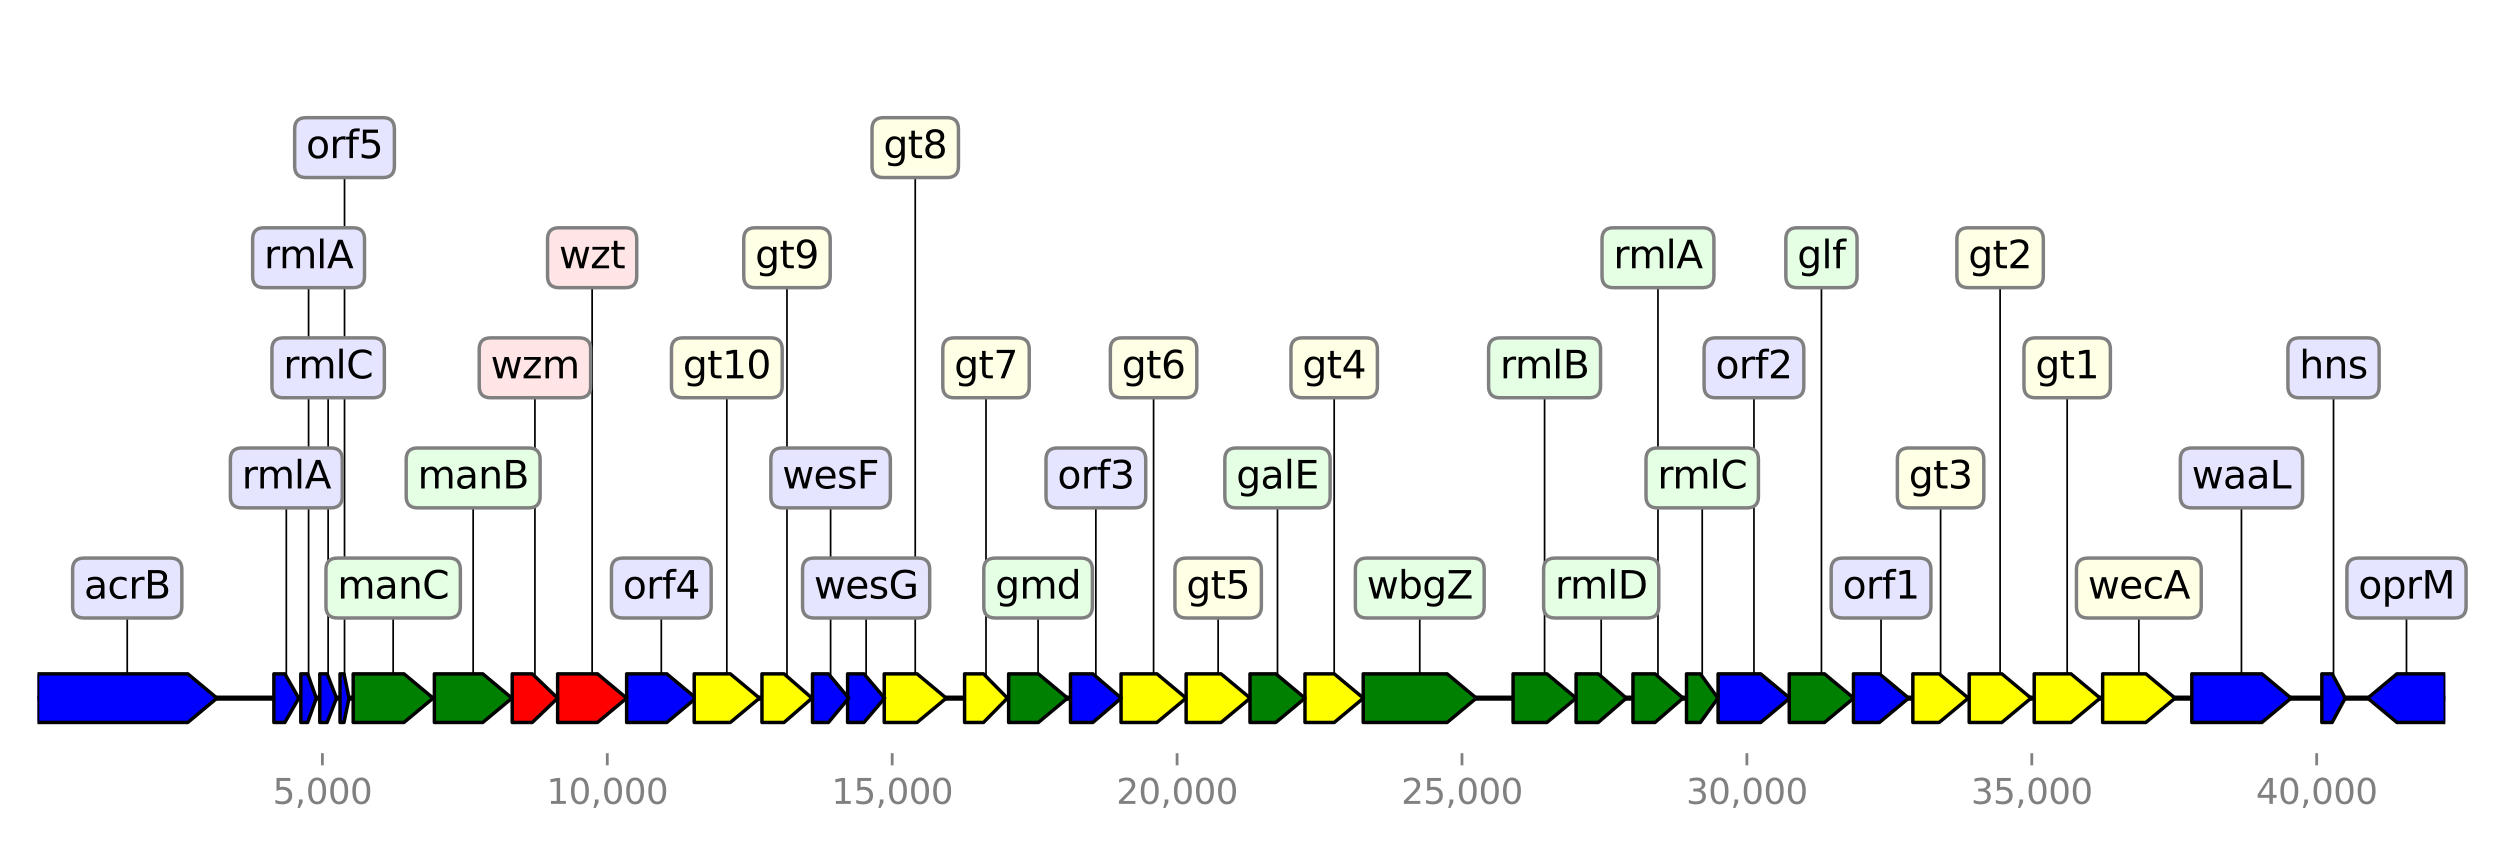 <?xml version="1.0" encoding="utf-8" standalone="no"?>
<!DOCTYPE svg PUBLIC "-//W3C//DTD SVG 1.1//EN"
  "http://www.w3.org/Graphics/SVG/1.1/DTD/svg11.dtd">
<svg height="244.8pt" version="1.1" viewBox="0 0 720 244.8" width="720pt" xmlns="http://www.w3.org/2000/svg" xmlns:xlink="http://www.w3.org/1999/xlink">
 <defs>
  <style type="text/css">*{stroke-linecap:butt;stroke-linejoin:round;}</style>
 </defs>
 <g id="figure_1">
  <g id="patch_1">
   <path d="M 0 244.8 
L 720 244.8 
L 720 0 
L 0 0 
z
" style="fill:#ffffff;"/>
  </g>
  <g id="axes_1">
   <g id="line2d_1">
    <path clip-path="url(#pbaf8cd2ae6)" d="M 10.8 201.065 
L 704.24 201.065 
" style="fill:none;stroke:#000000;stroke-linecap:square;stroke-width:1.5;"/>
   </g>
   <g id="line2d_2">
    <path clip-path="url(#pbaf8cd2ae6)" d="M 36.643 169.354 
L 36.643 201.065 
" style="fill:none;stroke:#000000;stroke-linecap:square;stroke-width:0.5;"/>
   </g>
   <g id="line2d_3">
    <path clip-path="url(#pbaf8cd2ae6)" d="M 408.892 169.354 
L 408.892 201.065 
" style="fill:none;stroke:#000000;stroke-linecap:square;stroke-width:0.5;"/>
   </g>
   <g id="line2d_4">
    <path clip-path="url(#pbaf8cd2ae6)" d="M 645.536 137.643 
L 645.536 201.065 
" style="fill:none;stroke:#000000;stroke-linecap:square;stroke-width:0.5;"/>
   </g>
   <g id="line2d_5">
    <path clip-path="url(#pbaf8cd2ae6)" d="M 113.229 169.354 
L 113.229 201.065 
" style="fill:none;stroke:#000000;stroke-linecap:square;stroke-width:0.5;"/>
   </g>
   <g id="line2d_6">
    <path clip-path="url(#pbaf8cd2ae6)" d="M 136.269 137.643 
L 136.269 201.065 
" style="fill:none;stroke:#000000;stroke-linecap:square;stroke-width:0.5;"/>
   </g>
   <g id="line2d_7">
    <path clip-path="url(#pbaf8cd2ae6)" d="M 693.068 169.354 
L 693.068 201.065 
" style="fill:none;stroke:#000000;stroke-linecap:square;stroke-width:0.5;"/>
   </g>
   <g id="line2d_8">
    <path clip-path="url(#pbaf8cd2ae6)" d="M 615.989 169.354 
L 615.989 201.065 
" style="fill:none;stroke:#000000;stroke-linecap:square;stroke-width:0.5;"/>
   </g>
   <g id="line2d_9">
    <path clip-path="url(#pbaf8cd2ae6)" d="M 505.138 105.932 
L 505.138 201.065 
" style="fill:none;stroke:#000000;stroke-linecap:square;stroke-width:0.5;"/>
   </g>
   <g id="line2d_10">
    <path clip-path="url(#pbaf8cd2ae6)" d="M 190.456 169.354 
L 190.456 201.065 
" style="fill:none;stroke:#000000;stroke-linecap:square;stroke-width:0.5;"/>
   </g>
   <g id="line2d_11">
    <path clip-path="url(#pbaf8cd2ae6)" d="M 170.534 74.222 
L 170.534 201.065 
" style="fill:none;stroke:#000000;stroke-linecap:square;stroke-width:0.5;"/>
   </g>
   <g id="line2d_12">
    <path clip-path="url(#pbaf8cd2ae6)" d="M 595.345 105.932 
L 595.345 201.065 
" style="fill:none;stroke:#000000;stroke-linecap:square;stroke-width:0.5;"/>
   </g>
   <g id="line2d_13">
    <path clip-path="url(#pbaf8cd2ae6)" d="M 209.328 105.932 
L 209.328 201.065 
" style="fill:none;stroke:#000000;stroke-linecap:square;stroke-width:0.5;"/>
   </g>
   <g id="line2d_14">
    <path clip-path="url(#pbaf8cd2ae6)" d="M 332.232 105.932 
L 332.232 201.065 
" style="fill:none;stroke:#000000;stroke-linecap:square;stroke-width:0.5;"/>
   </g>
   <g id="line2d_15">
    <path clip-path="url(#pbaf8cd2ae6)" d="M 524.576 74.222 
L 524.576 201.065 
" style="fill:none;stroke:#000000;stroke-linecap:square;stroke-width:0.5;"/>
   </g>
   <g id="line2d_16">
    <path clip-path="url(#pbaf8cd2ae6)" d="M 350.825 169.354 
L 350.825 201.065 
" style="fill:none;stroke:#000000;stroke-linecap:square;stroke-width:0.5;"/>
   </g>
   <g id="line2d_17">
    <path clip-path="url(#pbaf8cd2ae6)" d="M 444.839 105.932 
L 444.839 201.065 
" style="fill:none;stroke:#000000;stroke-linecap:square;stroke-width:0.5;"/>
   </g>
   <g id="line2d_18">
    <path clip-path="url(#pbaf8cd2ae6)" d="M 263.588 42.511 
L 263.588 201.065 
" style="fill:none;stroke:#000000;stroke-linecap:square;stroke-width:0.5;"/>
   </g>
   <g id="line2d_19">
    <path clip-path="url(#pbaf8cd2ae6)" d="M 576.03 74.222 
L 576.03 201.065 
" style="fill:none;stroke:#000000;stroke-linecap:square;stroke-width:0.5;"/>
   </g>
   <g id="line2d_20">
    <path clip-path="url(#pbaf8cd2ae6)" d="M 298.968 169.354 
L 298.968 201.065 
" style="fill:none;stroke:#000000;stroke-linecap:square;stroke-width:0.5;"/>
   </g>
   <g id="line2d_21">
    <path clip-path="url(#pbaf8cd2ae6)" d="M 384.244 105.932 
L 384.244 201.065 
" style="fill:none;stroke:#000000;stroke-linecap:square;stroke-width:0.5;"/>
   </g>
   <g id="line2d_22">
    <path clip-path="url(#pbaf8cd2ae6)" d="M 558.89 137.643 
L 558.89 201.065 
" style="fill:none;stroke:#000000;stroke-linecap:square;stroke-width:0.5;"/>
   </g>
   <g id="line2d_23">
    <path clip-path="url(#pbaf8cd2ae6)" d="M 541.741 169.354 
L 541.741 201.065 
" style="fill:none;stroke:#000000;stroke-linecap:square;stroke-width:0.5;"/>
   </g>
   <g id="line2d_24">
    <path clip-path="url(#pbaf8cd2ae6)" d="M 367.916 137.643 
L 367.916 201.065 
" style="fill:none;stroke:#000000;stroke-linecap:square;stroke-width:0.5;"/>
   </g>
   <g id="line2d_25">
    <path clip-path="url(#pbaf8cd2ae6)" d="M 315.608 137.643 
L 315.608 201.065 
" style="fill:none;stroke:#000000;stroke-linecap:square;stroke-width:0.5;"/>
   </g>
   <g id="line2d_26">
    <path clip-path="url(#pbaf8cd2ae6)" d="M 461.142 169.354 
L 461.142 201.065 
" style="fill:none;stroke:#000000;stroke-linecap:square;stroke-width:0.5;"/>
   </g>
   <g id="line2d_27">
    <path clip-path="url(#pbaf8cd2ae6)" d="M 226.649 74.222 
L 226.649 201.065 
" style="fill:none;stroke:#000000;stroke-linecap:square;stroke-width:0.5;"/>
   </g>
   <g id="line2d_28">
    <path clip-path="url(#pbaf8cd2ae6)" d="M 477.495 74.222 
L 477.495 201.065 
" style="fill:none;stroke:#000000;stroke-linecap:square;stroke-width:0.5;"/>
   </g>
   <g id="line2d_29">
    <path clip-path="url(#pbaf8cd2ae6)" d="M 154.058 105.932 
L 154.058 201.065 
" style="fill:none;stroke:#000000;stroke-linecap:square;stroke-width:0.5;"/>
   </g>
   <g id="line2d_30">
    <path clip-path="url(#pbaf8cd2ae6)" d="M 283.969 105.932 
L 283.969 201.065 
" style="fill:none;stroke:#000000;stroke-linecap:square;stroke-width:0.5;"/>
   </g>
   <g id="line2d_31">
    <path clip-path="url(#pbaf8cd2ae6)" d="M 249.442 169.354 
L 249.442 201.065 
" style="fill:none;stroke:#000000;stroke-linecap:square;stroke-width:0.5;"/>
   </g>
   <g id="line2d_32">
    <path clip-path="url(#pbaf8cd2ae6)" d="M 239.211 137.643 
L 239.211 201.065 
" style="fill:none;stroke:#000000;stroke-linecap:square;stroke-width:0.5;"/>
   </g>
   <g id="line2d_33">
    <path clip-path="url(#pbaf8cd2ae6)" d="M 490.238 137.643 
L 490.238 201.065 
" style="fill:none;stroke:#000000;stroke-linecap:square;stroke-width:0.5;"/>
   </g>
   <g id="line2d_34">
    <path clip-path="url(#pbaf8cd2ae6)" d="M 82.46 137.643 
L 82.46 201.065 
" style="fill:none;stroke:#000000;stroke-linecap:square;stroke-width:0.5;"/>
   </g>
   <g id="line2d_35">
    <path clip-path="url(#pbaf8cd2ae6)" d="M 672.055 105.932 
L 672.055 201.065 
" style="fill:none;stroke:#000000;stroke-linecap:square;stroke-width:0.5;"/>
   </g>
   <g id="line2d_36">
    <path clip-path="url(#pbaf8cd2ae6)" d="M 94.505 105.932 
L 94.505 201.065 
" style="fill:none;stroke:#000000;stroke-linecap:square;stroke-width:0.5;"/>
   </g>
   <g id="line2d_37">
    <path clip-path="url(#pbaf8cd2ae6)" d="M 88.868 74.222 
L 88.868 201.065 
" style="fill:none;stroke:#000000;stroke-linecap:square;stroke-width:0.5;"/>
   </g>
   <g id="line2d_38">
    <path clip-path="url(#pbaf8cd2ae6)" d="M 99.223 42.511 
L 99.223 201.065 
" style="fill:none;stroke:#000000;stroke-linecap:square;stroke-width:0.5;"/>
   </g>
   <g id="patch_2">
    <path clip-path="url(#pbaf8cd2ae6)" d="M 10.805 194.065 
Q 32.443 194.065 54.081 194.065 
L 54.081 194.065 
Q 58.281 197.565 62.481 201.065 
Q 58.281 204.565 54.081 208.065 
L 54.081 208.065 
Q 32.443 208.065 10.805 208.065 
L 10.805 194.065 
z
" style="fill:#0000ff;stroke:#000000;stroke-linecap:round;"/>
   </g>
   <g id="patch_3">
    <path clip-path="url(#pbaf8cd2ae6)" d="M 392.605 194.065 
Q 404.691 194.065 416.777 194.065 
L 416.777 194.065 
Q 420.978 197.565 425.179 201.065 
Q 420.978 204.565 416.777 208.065 
L 416.777 208.065 
Q 404.691 208.065 392.605 208.065 
L 392.605 194.065 
z
" style="fill:#008000;stroke:#000000;stroke-linecap:round;"/>
   </g>
   <g id="patch_4">
    <path clip-path="url(#pbaf8cd2ae6)" d="M 631.242 194.065 
Q 641.336 194.065 651.43 194.065 
L 651.43 194.065 
Q 655.629 197.565 659.829 201.065 
Q 655.629 204.565 651.43 208.065 
L 651.43 208.065 
Q 641.336 208.065 631.242 208.065 
L 631.242 194.065 
z
" style="fill:#0000ff;stroke:#000000;stroke-linecap:round;"/>
   </g>
   <g id="patch_5">
    <path clip-path="url(#pbaf8cd2ae6)" d="M 101.718 194.065 
Q 109.029 194.065 116.341 194.065 
L 116.341 194.065 
Q 120.541 197.565 124.741 201.065 
Q 120.541 204.565 116.341 208.065 
L 116.341 208.065 
Q 109.029 208.065 101.718 208.065 
L 101.718 194.065 
z
" style="fill:#008000;stroke:#000000;stroke-linecap:round;"/>
   </g>
   <g id="patch_6">
    <path clip-path="url(#pbaf8cd2ae6)" d="M 125.102 194.065 
Q 132.069 194.065 139.036 194.065 
L 139.036 194.065 
Q 143.236 197.565 147.436 201.065 
Q 143.236 204.565 139.036 208.065 
L 139.036 208.065 
Q 132.069 208.065 125.102 208.065 
L 125.102 194.065 
z
" style="fill:#008000;stroke:#000000;stroke-linecap:round;"/>
   </g>
   <g id="patch_7">
    <path clip-path="url(#pbaf8cd2ae6)" d="M 704.235 208.065 
Q 697.268 208.065 690.301 208.065 
L 690.301 208.065 
Q 686.101 204.565 681.901 201.065 
Q 686.101 197.565 690.301 194.065 
L 690.301 194.065 
Q 697.268 194.065 704.235 194.065 
L 704.235 208.065 
z
" style="fill:#0000ff;stroke:#000000;stroke-linecap:round;"/>
   </g>
   <g id="patch_8">
    <path clip-path="url(#pbaf8cd2ae6)" d="M 605.56 194.065 
Q 611.789 194.065 618.018 194.065 
L 618.018 194.065 
Q 622.218 197.565 626.418 201.065 
Q 622.218 204.565 618.018 208.065 
L 618.018 208.065 
Q 611.789 208.065 605.56 208.065 
L 605.56 194.065 
z
" style="fill:#ffff00;stroke:#000000;stroke-linecap:round;"/>
   </g>
   <g id="patch_9">
    <path clip-path="url(#pbaf8cd2ae6)" d="M 494.808 194.065 
Q 500.938 194.065 507.067 194.065 
L 507.067 194.065 
Q 511.268 197.565 515.468 201.065 
Q 511.268 204.565 507.067 208.065 
L 507.067 208.065 
Q 500.938 208.065 494.808 208.065 
L 494.808 194.065 
z
" style="fill:#0000ff;stroke:#000000;stroke-linecap:round;"/>
   </g>
   <g id="patch_10">
    <path clip-path="url(#pbaf8cd2ae6)" d="M 180.47 194.065 
Q 186.255 194.065 192.04 194.065 
L 192.04 194.065 
Q 196.241 197.565 200.441 201.065 
Q 196.241 204.565 192.04 208.065 
L 192.04 208.065 
Q 186.255 208.065 180.47 208.065 
L 180.47 194.065 
z
" style="fill:#0000ff;stroke:#000000;stroke-linecap:round;"/>
   </g>
   <g id="patch_11">
    <path clip-path="url(#pbaf8cd2ae6)" d="M 160.597 194.065 
Q 166.335 194.065 172.072 194.065 
L 172.072 194.065 
Q 176.271 197.565 180.47 201.065 
Q 176.271 204.565 172.072 208.065 
L 172.072 208.065 
Q 166.335 208.065 160.597 208.065 
L 160.597 194.065 
z
" style="fill:#ff0000;stroke:#000000;stroke-linecap:round;"/>
   </g>
   <g id="patch_12">
    <path clip-path="url(#pbaf8cd2ae6)" d="M 585.852 194.065 
Q 591.143 194.065 596.434 194.065 
L 596.434 194.065 
Q 600.636 197.565 604.838 201.065 
Q 600.636 204.565 596.434 208.065 
L 596.434 208.065 
Q 591.143 208.065 585.852 208.065 
L 585.852 194.065 
z
" style="fill:#ffff00;stroke:#000000;stroke-linecap:round;"/>
   </g>
   <g id="patch_13">
    <path clip-path="url(#pbaf8cd2ae6)" d="M 199.933 194.065 
Q 205.128 194.065 210.323 194.065 
L 210.323 194.065 
Q 214.523 197.565 218.722 201.065 
Q 214.523 204.565 210.323 208.065 
L 210.323 208.065 
Q 205.128 208.065 199.933 208.065 
L 199.933 194.065 
z
" style="fill:#ffff00;stroke:#000000;stroke-linecap:round;"/>
   </g>
   <g id="patch_14">
    <path clip-path="url(#pbaf8cd2ae6)" d="M 322.862 194.065 
Q 328.034 194.065 333.206 194.065 
L 333.206 194.065 
Q 337.404 197.565 341.602 201.065 
Q 337.404 204.565 333.206 208.065 
L 333.206 208.065 
Q 328.034 208.065 322.862 208.065 
L 322.862 194.065 
z
" style="fill:#ffff00;stroke:#000000;stroke-linecap:round;"/>
   </g>
   <g id="patch_15">
    <path clip-path="url(#pbaf8cd2ae6)" d="M 515.304 194.065 
Q 520.377 194.065 525.45 194.065 
L 525.45 194.065 
Q 529.649 197.565 533.848 201.065 
Q 529.649 204.565 525.45 208.065 
L 525.45 208.065 
Q 520.377 208.065 515.304 208.065 
L 515.304 194.065 
z
" style="fill:#008000;stroke:#000000;stroke-linecap:round;"/>
   </g>
   <g id="patch_16">
    <path clip-path="url(#pbaf8cd2ae6)" d="M 341.602 194.065 
Q 346.625 194.065 351.649 194.065 
L 351.649 194.065 
Q 355.848 197.565 360.047 201.065 
Q 355.848 204.565 351.649 208.065 
L 351.649 208.065 
Q 346.625 208.065 341.602 208.065 
L 341.602 194.065 
z
" style="fill:#ffff00;stroke:#000000;stroke-linecap:round;"/>
   </g>
   <g id="patch_17">
    <path clip-path="url(#pbaf8cd2ae6)" d="M 435.764 194.065 
Q 440.64 194.065 445.517 194.065 
L 445.517 194.065 
Q 449.715 197.565 453.914 201.065 
Q 449.715 204.565 445.517 208.065 
L 445.517 208.065 
Q 440.64 208.065 435.764 208.065 
L 435.764 194.065 
z
" style="fill:#008000;stroke:#000000;stroke-linecap:round;"/>
   </g>
   <g id="patch_18">
    <path clip-path="url(#pbaf8cd2ae6)" d="M 254.661 194.065 
Q 259.388 194.065 264.115 194.065 
L 264.115 194.065 
Q 268.315 197.565 272.515 201.065 
Q 268.315 204.565 264.115 208.065 
L 264.115 208.065 
Q 259.388 208.065 254.661 208.065 
L 254.661 194.065 
z
" style="fill:#ffff00;stroke:#000000;stroke-linecap:round;"/>
   </g>
   <g id="patch_19">
    <path clip-path="url(#pbaf8cd2ae6)" d="M 567.128 194.065 
Q 571.829 194.065 576.53 194.065 
L 576.53 194.065 
Q 580.731 197.565 584.933 201.065 
Q 580.731 204.565 576.53 208.065 
L 576.53 208.065 
Q 571.829 208.065 567.128 208.065 
L 567.128 194.065 
z
" style="fill:#ffff00;stroke:#000000;stroke-linecap:round;"/>
   </g>
   <g id="patch_20">
    <path clip-path="url(#pbaf8cd2ae6)" d="M 290.484 194.065 
Q 294.77 194.065 299.055 194.065 
L 299.055 194.065 
Q 303.254 197.565 307.452 201.065 
Q 303.254 204.565 299.055 208.065 
L 299.055 208.065 
Q 294.77 208.065 290.484 208.065 
L 290.484 194.065 
z
" style="fill:#008000;stroke:#000000;stroke-linecap:round;"/>
   </g>
   <g id="patch_21">
    <path clip-path="url(#pbaf8cd2ae6)" d="M 375.834 194.065 
Q 380.045 194.065 384.256 194.065 
L 384.256 194.065 
Q 388.455 197.565 392.654 201.065 
Q 388.455 204.565 384.256 208.065 
L 384.256 208.065 
Q 380.045 208.065 375.834 208.065 
L 375.834 194.065 
z
" style="fill:#ffff00;stroke:#000000;stroke-linecap:round;"/>
   </g>
   <g id="patch_22">
    <path clip-path="url(#pbaf8cd2ae6)" d="M 550.898 194.065 
Q 554.689 194.065 558.48 194.065 
L 558.48 194.065 
Q 562.681 197.565 566.882 201.065 
Q 562.681 204.565 558.48 208.065 
L 558.48 208.065 
Q 554.689 208.065 550.898 208.065 
L 550.898 194.065 
z
" style="fill:#ffff00;stroke:#000000;stroke-linecap:round;"/>
   </g>
   <g id="patch_23">
    <path clip-path="url(#pbaf8cd2ae6)" d="M 533.799 194.065 
Q 537.543 194.065 541.287 194.065 
L 541.287 194.065 
Q 545.485 197.565 549.684 201.065 
Q 545.485 204.565 541.287 208.065 
L 541.287 208.065 
Q 537.543 208.065 533.799 208.065 
L 533.799 194.065 
z
" style="fill:#0000ff;stroke:#000000;stroke-linecap:round;"/>
   </g>
   <g id="patch_24">
    <path clip-path="url(#pbaf8cd2ae6)" d="M 359.998 194.065 
Q 363.715 194.065 367.433 194.065 
L 367.433 194.065 
Q 371.633 197.565 375.834 201.065 
Q 371.633 204.565 367.433 208.065 
L 367.433 208.065 
Q 363.715 208.065 359.998 208.065 
L 359.998 194.065 
z
" style="fill:#008000;stroke:#000000;stroke-linecap:round;"/>
   </g>
   <g id="patch_25">
    <path clip-path="url(#pbaf8cd2ae6)" d="M 308.306 194.065 
Q 311.527 194.065 314.749 194.065 
L 314.749 194.065 
Q 318.83 197.565 322.911 201.065 
Q 318.83 204.565 314.749 208.065 
L 314.749 208.065 
Q 311.527 208.065 308.306 208.065 
L 308.306 194.065 
z
" style="fill:#0000ff;stroke:#000000;stroke-linecap:round;"/>
   </g>
   <g id="patch_26">
    <path clip-path="url(#pbaf8cd2ae6)" d="M 453.914 194.065 
Q 457.103 194.065 460.292 194.065 
L 460.292 194.065 
Q 464.331 197.565 468.371 201.065 
Q 464.331 204.565 460.292 208.065 
L 460.292 208.065 
Q 457.103 208.065 453.914 208.065 
L 453.914 194.065 
z
" style="fill:#008000;stroke:#000000;stroke-linecap:round;"/>
   </g>
   <g id="patch_27">
    <path clip-path="url(#pbaf8cd2ae6)" d="M 219.444 194.065 
Q 222.623 194.065 225.801 194.065 
L 225.801 194.065 
Q 229.827 197.565 233.853 201.065 
Q 229.827 204.565 225.801 208.065 
L 225.801 208.065 
Q 222.623 208.065 219.444 208.065 
L 219.444 194.065 
z
" style="fill:#ffff00;stroke:#000000;stroke-linecap:round;"/>
   </g>
   <g id="patch_28">
    <path clip-path="url(#pbaf8cd2ae6)" d="M 470.291 194.065 
Q 473.469 194.065 476.647 194.065 
L 476.647 194.065 
Q 480.673 197.565 484.699 201.065 
Q 480.673 204.565 476.647 208.065 
L 476.647 208.065 
Q 473.469 208.065 470.291 208.065 
L 470.291 194.065 
z
" style="fill:#008000;stroke:#000000;stroke-linecap:round;"/>
   </g>
   <g id="patch_29">
    <path clip-path="url(#pbaf8cd2ae6)" d="M 147.518 194.065 
Q 150.403 194.065 153.288 194.065 
L 153.288 194.065 
Q 156.943 197.565 160.597 201.065 
Q 156.943 204.565 153.288 208.065 
L 153.288 208.065 
Q 150.403 208.065 147.518 208.065 
L 147.518 194.065 
z
" style="fill:#ff0000;stroke:#000000;stroke-linecap:round;"/>
   </g>
   <g id="patch_30">
    <path clip-path="url(#pbaf8cd2ae6)" d="M 277.799 194.065 
Q 280.521 194.065 283.243 194.065 
L 283.243 194.065 
Q 286.691 197.565 290.14 201.065 
Q 286.691 204.565 283.243 208.065 
L 283.243 208.065 
Q 280.521 208.065 277.799 208.065 
L 277.799 194.065 
z
" style="fill:#ffff00;stroke:#000000;stroke-linecap:round;"/>
   </g>
   <g id="patch_31">
    <path clip-path="url(#pbaf8cd2ae6)" d="M 244.109 194.065 
Q 246.462 194.065 248.815 194.065 
L 248.815 194.065 
Q 251.795 197.565 254.776 201.065 
Q 251.795 204.565 248.815 208.065 
L 248.815 208.065 
Q 246.462 208.065 244.109 208.065 
L 244.109 194.065 
z
" style="fill:#0000ff;stroke:#000000;stroke-linecap:round;"/>
   </g>
   <g id="patch_32">
    <path clip-path="url(#pbaf8cd2ae6)" d="M 234 194.065 
Q 236.299 194.065 238.597 194.065 
L 238.597 194.065 
Q 241.509 197.565 244.421 201.065 
Q 241.509 204.565 238.597 208.065 
L 238.597 208.065 
Q 236.299 208.065 234 208.065 
L 234 194.065 
z
" style="fill:#0000ff;stroke:#000000;stroke-linecap:round;"/>
   </g>
   <g id="patch_33">
    <path clip-path="url(#pbaf8cd2ae6)" d="M 485.717 194.065 
Q 487.71 194.065 489.703 194.065 
L 489.703 194.065 
Q 492.231 197.565 494.759 201.065 
Q 492.231 204.565 489.703 208.065 
L 489.703 208.065 
Q 487.71 208.065 485.717 208.065 
L 485.717 194.065 
z
" style="fill:#008000;stroke:#000000;stroke-linecap:round;"/>
   </g>
   <g id="patch_34">
    <path clip-path="url(#pbaf8cd2ae6)" d="M 78.875 194.065 
Q 80.455 194.065 82.036 194.065 
L 82.036 194.065 
Q 84.041 197.565 86.046 201.065 
Q 84.041 204.565 82.036 208.065 
L 82.036 208.065 
Q 80.455 208.065 78.875 208.065 
L 78.875 194.065 
z
" style="fill:#0000ff;stroke:#000000;stroke-linecap:round;"/>
   </g>
   <g id="patch_35">
    <path clip-path="url(#pbaf8cd2ae6)" d="M 668.691 194.065 
Q 670.174 194.065 671.657 194.065 
L 671.657 194.065 
Q 673.538 197.565 675.419 201.065 
Q 673.538 204.565 671.657 208.065 
L 671.657 208.065 
Q 670.174 208.065 668.691 208.065 
L 668.691 194.065 
z
" style="fill:#0000ff;stroke:#000000;stroke-linecap:round;"/>
   </g>
   <g id="patch_36">
    <path clip-path="url(#pbaf8cd2ae6)" d="M 92.101 194.065 
Q 93.16 194.065 94.219 194.065 
L 94.219 194.065 
Q 95.564 197.565 96.909 201.065 
Q 95.564 204.565 94.219 208.065 
L 94.219 208.065 
Q 93.16 208.065 92.101 208.065 
L 92.101 194.065 
z
" style="fill:#0000ff;stroke:#000000;stroke-linecap:round;"/>
   </g>
   <g id="patch_37">
    <path clip-path="url(#pbaf8cd2ae6)" d="M 86.637 194.065 
Q 87.619 194.065 88.602 194.065 
L 88.602 194.065 
Q 89.851 197.565 91.1 201.065 
Q 89.851 204.565 88.602 208.065 
L 88.602 208.065 
Q 87.619 208.065 86.637 208.065 
L 86.637 194.065 
z
" style="fill:#0000ff;stroke:#000000;stroke-linecap:round;"/>
   </g>
   <g id="patch_38">
    <path clip-path="url(#pbaf8cd2ae6)" d="M 97.927 194.065 
Q 98.498 194.065 99.069 194.065 
L 99.069 194.065 
Q 99.794 197.565 100.52 201.065 
Q 99.794 204.565 99.069 208.065 
L 99.069 208.065 
Q 98.498 208.065 97.927 208.065 
L 97.927 194.065 
z
" style="fill:#0000ff;stroke:#000000;stroke-linecap:round;"/>
   </g>
   <g id="matplotlib.axis_1">
    <g id="xtick_1">
     <g id="line2d_39">
      <defs>
       <path d="M 0 0 
L 0 3.5 
" id="m6b1b06938b" style="stroke:#808080;stroke-width:0.8;"/>
      </defs>
      <g>
       <use style="fill:#808080;stroke:#808080;stroke-width:0.8;" x="92.848" xlink:href="#m6b1b06938b" y="216.92"/>
      </g>
     </g>
     <g id="text_1">
      <!-- 5,000 -->
      <g style="fill:#808080;" transform="translate(78.534 231.518)scale(0.1 -0.1)">
       <defs>
        <path d="M 691 4666 
L 3169 4666 
L 3169 4134 
L 1269 4134 
L 1269 2991 
Q 1406 3038 1543 3061 
Q 1681 3084 1819 3084 
Q 2600 3084 3056 2656 
Q 3513 2228 3513 1497 
Q 3513 744 3044 326 
Q 2575 -91 1722 -91 
Q 1428 -91 1123 -41 
Q 819 9 494 109 
L 494 744 
Q 775 591 1075 516 
Q 1375 441 1709 441 
Q 2250 441 2565 725 
Q 2881 1009 2881 1497 
Q 2881 1984 2565 2268 
Q 2250 2553 1709 2553 
Q 1456 2553 1204 2497 
Q 953 2441 691 2322 
L 691 4666 
z
" id="DejaVuSans-35" transform="scale(0.016)"/>
        <path d="M 750 794 
L 1409 794 
L 1409 256 
L 897 -744 
L 494 -744 
L 750 256 
L 750 794 
z
" id="DejaVuSans-2c" transform="scale(0.016)"/>
        <path d="M 2034 4250 
Q 1547 4250 1301 3770 
Q 1056 3291 1056 2328 
Q 1056 1369 1301 889 
Q 1547 409 2034 409 
Q 2525 409 2770 889 
Q 3016 1369 3016 2328 
Q 3016 3291 2770 3770 
Q 2525 4250 2034 4250 
z
M 2034 4750 
Q 2819 4750 3233 4129 
Q 3647 3509 3647 2328 
Q 3647 1150 3233 529 
Q 2819 -91 2034 -91 
Q 1250 -91 836 529 
Q 422 1150 422 2328 
Q 422 3509 836 4129 
Q 1250 4750 2034 4750 
z
" id="DejaVuSans-30" transform="scale(0.016)"/>
       </defs>
       <use xlink:href="#DejaVuSans-35"/>
       <use x="63.623" xlink:href="#DejaVuSans-2c"/>
       <use x="95.41" xlink:href="#DejaVuSans-30"/>
       <use x="159.033" xlink:href="#DejaVuSans-30"/>
       <use x="222.656" xlink:href="#DejaVuSans-30"/>
      </g>
     </g>
    </g>
    <g id="xtick_2">
     <g id="line2d_40">
      <g>
       <use style="fill:#808080;stroke:#808080;stroke-width:0.8;" x="174.899" xlink:href="#m6b1b06938b" y="216.92"/>
      </g>
     </g>
     <g id="text_2">
      <!-- 10,000 -->
      <g style="fill:#808080;" transform="translate(157.404 231.518)scale(0.1 -0.1)">
       <defs>
        <path d="M 794 531 
L 1825 531 
L 1825 4091 
L 703 3866 
L 703 4441 
L 1819 4666 
L 2450 4666 
L 2450 531 
L 3481 531 
L 3481 0 
L 794 0 
L 794 531 
z
" id="DejaVuSans-31" transform="scale(0.016)"/>
       </defs>
       <use xlink:href="#DejaVuSans-31"/>
       <use x="63.623" xlink:href="#DejaVuSans-30"/>
       <use x="127.246" xlink:href="#DejaVuSans-2c"/>
       <use x="159.033" xlink:href="#DejaVuSans-30"/>
       <use x="222.656" xlink:href="#DejaVuSans-30"/>
       <use x="286.279" xlink:href="#DejaVuSans-30"/>
      </g>
     </g>
    </g>
    <g id="xtick_3">
     <g id="line2d_41">
      <g>
       <use style="fill:#808080;stroke:#808080;stroke-width:0.8;" x="256.95" xlink:href="#m6b1b06938b" y="216.92"/>
      </g>
     </g>
     <g id="text_3">
      <!-- 15,000 -->
      <g style="fill:#808080;" transform="translate(239.455 231.518)scale(0.1 -0.1)">
       <use xlink:href="#DejaVuSans-31"/>
       <use x="63.623" xlink:href="#DejaVuSans-35"/>
       <use x="127.246" xlink:href="#DejaVuSans-2c"/>
       <use x="159.033" xlink:href="#DejaVuSans-30"/>
       <use x="222.656" xlink:href="#DejaVuSans-30"/>
       <use x="286.279" xlink:href="#DejaVuSans-30"/>
      </g>
     </g>
    </g>
    <g id="xtick_4">
     <g id="line2d_42">
      <g>
       <use style="fill:#808080;stroke:#808080;stroke-width:0.8;" x="339.001" xlink:href="#m6b1b06938b" y="216.92"/>
      </g>
     </g>
     <g id="text_4">
      <!-- 20,000 -->
      <g style="fill:#808080;" transform="translate(321.506 231.518)scale(0.1 -0.1)">
       <defs>
        <path d="M 1228 531 
L 3431 531 
L 3431 0 
L 469 0 
L 469 531 
Q 828 903 1448 1529 
Q 2069 2156 2228 2338 
Q 2531 2678 2651 2914 
Q 2772 3150 2772 3378 
Q 2772 3750 2511 3984 
Q 2250 4219 1831 4219 
Q 1534 4219 1204 4116 
Q 875 4013 500 3803 
L 500 4441 
Q 881 4594 1212 4672 
Q 1544 4750 1819 4750 
Q 2544 4750 2975 4387 
Q 3406 4025 3406 3419 
Q 3406 3131 3298 2873 
Q 3191 2616 2906 2266 
Q 2828 2175 2409 1742 
Q 1991 1309 1228 531 
z
" id="DejaVuSans-32" transform="scale(0.016)"/>
       </defs>
       <use xlink:href="#DejaVuSans-32"/>
       <use x="63.623" xlink:href="#DejaVuSans-30"/>
       <use x="127.246" xlink:href="#DejaVuSans-2c"/>
       <use x="159.033" xlink:href="#DejaVuSans-30"/>
       <use x="222.656" xlink:href="#DejaVuSans-30"/>
       <use x="286.279" xlink:href="#DejaVuSans-30"/>
      </g>
     </g>
    </g>
    <g id="xtick_5">
     <g id="line2d_43">
      <g>
       <use style="fill:#808080;stroke:#808080;stroke-width:0.8;" x="421.052" xlink:href="#m6b1b06938b" y="216.92"/>
      </g>
     </g>
     <g id="text_5">
      <!-- 25,000 -->
      <g style="fill:#808080;" transform="translate(403.557 231.518)scale(0.1 -0.1)">
       <use xlink:href="#DejaVuSans-32"/>
       <use x="63.623" xlink:href="#DejaVuSans-35"/>
       <use x="127.246" xlink:href="#DejaVuSans-2c"/>
       <use x="159.033" xlink:href="#DejaVuSans-30"/>
       <use x="222.656" xlink:href="#DejaVuSans-30"/>
       <use x="286.279" xlink:href="#DejaVuSans-30"/>
      </g>
     </g>
    </g>
    <g id="xtick_6">
     <g id="line2d_44">
      <g>
       <use style="fill:#808080;stroke:#808080;stroke-width:0.8;" x="503.103" xlink:href="#m6b1b06938b" y="216.92"/>
      </g>
     </g>
     <g id="text_6">
      <!-- 30,000 -->
      <g style="fill:#808080;" transform="translate(485.608 231.518)scale(0.1 -0.1)">
       <defs>
        <path d="M 2597 2516 
Q 3050 2419 3304 2112 
Q 3559 1806 3559 1356 
Q 3559 666 3084 287 
Q 2609 -91 1734 -91 
Q 1441 -91 1130 -33 
Q 819 25 488 141 
L 488 750 
Q 750 597 1062 519 
Q 1375 441 1716 441 
Q 2309 441 2620 675 
Q 2931 909 2931 1356 
Q 2931 1769 2642 2001 
Q 2353 2234 1838 2234 
L 1294 2234 
L 1294 2753 
L 1863 2753 
Q 2328 2753 2575 2939 
Q 2822 3125 2822 3475 
Q 2822 3834 2567 4026 
Q 2313 4219 1838 4219 
Q 1578 4219 1281 4162 
Q 984 4106 628 3988 
L 628 4550 
Q 988 4650 1302 4700 
Q 1616 4750 1894 4750 
Q 2613 4750 3031 4423 
Q 3450 4097 3450 3541 
Q 3450 3153 3228 2886 
Q 3006 2619 2597 2516 
z
" id="DejaVuSans-33" transform="scale(0.016)"/>
       </defs>
       <use xlink:href="#DejaVuSans-33"/>
       <use x="63.623" xlink:href="#DejaVuSans-30"/>
       <use x="127.246" xlink:href="#DejaVuSans-2c"/>
       <use x="159.033" xlink:href="#DejaVuSans-30"/>
       <use x="222.656" xlink:href="#DejaVuSans-30"/>
       <use x="286.279" xlink:href="#DejaVuSans-30"/>
      </g>
     </g>
    </g>
    <g id="xtick_7">
     <g id="line2d_45">
      <g>
       <use style="fill:#808080;stroke:#808080;stroke-width:0.8;" x="585.154" xlink:href="#m6b1b06938b" y="216.92"/>
      </g>
     </g>
     <g id="text_7">
      <!-- 35,000 -->
      <g style="fill:#808080;" transform="translate(567.659 231.518)scale(0.1 -0.1)">
       <use xlink:href="#DejaVuSans-33"/>
       <use x="63.623" xlink:href="#DejaVuSans-35"/>
       <use x="127.246" xlink:href="#DejaVuSans-2c"/>
       <use x="159.033" xlink:href="#DejaVuSans-30"/>
       <use x="222.656" xlink:href="#DejaVuSans-30"/>
       <use x="286.279" xlink:href="#DejaVuSans-30"/>
      </g>
     </g>
    </g>
    <g id="xtick_8">
     <g id="line2d_46">
      <g>
       <use style="fill:#808080;stroke:#808080;stroke-width:0.8;" x="667.205" xlink:href="#m6b1b06938b" y="216.92"/>
      </g>
     </g>
     <g id="text_8">
      <!-- 40,000 -->
      <g style="fill:#808080;" transform="translate(649.71 231.518)scale(0.1 -0.1)">
       <defs>
        <path d="M 2419 4116 
L 825 1625 
L 2419 1625 
L 2419 4116 
z
M 2253 4666 
L 3047 4666 
L 3047 1625 
L 3713 1625 
L 3713 1100 
L 3047 1100 
L 3047 0 
L 2419 0 
L 2419 1100 
L 313 1100 
L 313 1709 
L 2253 4666 
z
" id="DejaVuSans-34" transform="scale(0.016)"/>
       </defs>
       <use xlink:href="#DejaVuSans-34"/>
       <use x="63.623" xlink:href="#DejaVuSans-30"/>
       <use x="127.246" xlink:href="#DejaVuSans-2c"/>
       <use x="159.033" xlink:href="#DejaVuSans-30"/>
       <use x="222.656" xlink:href="#DejaVuSans-30"/>
       <use x="286.279" xlink:href="#DejaVuSans-30"/>
      </g>
     </g>
    </g>
   </g>
   <g id="linkto_acrB">
    <g id="patch_39">
     <a xlink:href="acrB">
      <path d="M 24.214 177.977 
L 49.072 177.977 
Q 52.372 177.977 52.372 174.677 
L 52.372 164.031 
Q 52.372 160.731 49.072 160.731 
L 24.214 160.731 
Q 20.914 160.731 20.914 164.031 
L 20.914 174.677 
Q 20.914 177.977 24.214 177.977 
z
" style="fill:#e5e5ff;stroke:#808080;stroke-linejoin:miter;"/>
     </a>
    </g>
    <!-- acrB -->
    <g transform="translate(24.214 172.389)scale(0.11 -0.11)">
     <defs>
      <path d="M 2194 1759 
Q 1497 1759 1228 1600 
Q 959 1441 959 1056 
Q 959 750 1161 570 
Q 1363 391 1709 391 
Q 2188 391 2477 730 
Q 2766 1069 2766 1631 
L 2766 1759 
L 2194 1759 
z
M 3341 1997 
L 3341 0 
L 2766 0 
L 2766 531 
Q 2569 213 2275 61 
Q 1981 -91 1556 -91 
Q 1019 -91 701 211 
Q 384 513 384 1019 
Q 384 1609 779 1909 
Q 1175 2209 1959 2209 
L 2766 2209 
L 2766 2266 
Q 2766 2663 2505 2880 
Q 2244 3097 1772 3097 
Q 1472 3097 1187 3025 
Q 903 2953 641 2809 
L 641 3341 
Q 956 3463 1253 3523 
Q 1550 3584 1831 3584 
Q 2591 3584 2966 3190 
Q 3341 2797 3341 1997 
z
" id="DejaVuSans-61" transform="scale(0.016)"/>
      <path d="M 3122 3366 
L 3122 2828 
Q 2878 2963 2633 3030 
Q 2388 3097 2138 3097 
Q 1578 3097 1268 2742 
Q 959 2388 959 1747 
Q 959 1106 1268 751 
Q 1578 397 2138 397 
Q 2388 397 2633 464 
Q 2878 531 3122 666 
L 3122 134 
Q 2881 22 2623 -34 
Q 2366 -91 2075 -91 
Q 1284 -91 818 406 
Q 353 903 353 1747 
Q 353 2603 823 3093 
Q 1294 3584 2113 3584 
Q 2378 3584 2631 3529 
Q 2884 3475 3122 3366 
z
" id="DejaVuSans-63" transform="scale(0.016)"/>
      <path d="M 2631 2963 
Q 2534 3019 2420 3045 
Q 2306 3072 2169 3072 
Q 1681 3072 1420 2755 
Q 1159 2438 1159 1844 
L 1159 0 
L 581 0 
L 581 3500 
L 1159 3500 
L 1159 2956 
Q 1341 3275 1631 3429 
Q 1922 3584 2338 3584 
Q 2397 3584 2469 3576 
Q 2541 3569 2628 3553 
L 2631 2963 
z
" id="DejaVuSans-72" transform="scale(0.016)"/>
      <path d="M 1259 2228 
L 1259 519 
L 2272 519 
Q 2781 519 3026 730 
Q 3272 941 3272 1375 
Q 3272 1813 3026 2020 
Q 2781 2228 2272 2228 
L 1259 2228 
z
M 1259 4147 
L 1259 2741 
L 2194 2741 
Q 2656 2741 2882 2914 
Q 3109 3088 3109 3444 
Q 3109 3797 2882 3972 
Q 2656 4147 2194 4147 
L 1259 4147 
z
M 628 4666 
L 2241 4666 
Q 2963 4666 3353 4366 
Q 3744 4066 3744 3513 
Q 3744 3084 3544 2831 
Q 3344 2578 2956 2516 
Q 3422 2416 3680 2098 
Q 3938 1781 3938 1306 
Q 3938 681 3513 340 
Q 3088 0 2303 0 
L 628 0 
L 628 4666 
z
" id="DejaVuSans-42" transform="scale(0.016)"/>
     </defs>
     <use xlink:href="#DejaVuSans-61"/>
     <use x="61.279" xlink:href="#DejaVuSans-63"/>
     <use x="116.26" xlink:href="#DejaVuSans-72"/>
     <use x="157.373" xlink:href="#DejaVuSans-42"/>
    </g>
   </g>
   <g id="linkto_wbgZ">
    <g id="patch_40">
     <a xlink:href="wbgZ">
      <path d="M 393.643 177.977 
L 424.141 177.977 
Q 427.441 177.977 427.441 174.677 
L 427.441 164.031 
Q 427.441 160.731 424.141 160.731 
L 393.643 160.731 
Q 390.343 160.731 390.343 164.031 
L 390.343 174.677 
Q 390.343 177.977 393.643 177.977 
z
" style="fill:#e5ffe5;stroke:#808080;stroke-linejoin:miter;"/>
     </a>
    </g>
    <!-- wbgZ -->
    <g transform="translate(393.643 172.389)scale(0.11 -0.11)">
     <defs>
      <path d="M 269 3500 
L 844 3500 
L 1563 769 
L 2278 3500 
L 2956 3500 
L 3675 769 
L 4391 3500 
L 4966 3500 
L 4050 0 
L 3372 0 
L 2619 2869 
L 1863 0 
L 1184 0 
L 269 3500 
z
" id="DejaVuSans-77" transform="scale(0.016)"/>
      <path d="M 3116 1747 
Q 3116 2381 2855 2742 
Q 2594 3103 2138 3103 
Q 1681 3103 1420 2742 
Q 1159 2381 1159 1747 
Q 1159 1113 1420 752 
Q 1681 391 2138 391 
Q 2594 391 2855 752 
Q 3116 1113 3116 1747 
z
M 1159 2969 
Q 1341 3281 1617 3432 
Q 1894 3584 2278 3584 
Q 2916 3584 3314 3078 
Q 3713 2572 3713 1747 
Q 3713 922 3314 415 
Q 2916 -91 2278 -91 
Q 1894 -91 1617 61 
Q 1341 213 1159 525 
L 1159 0 
L 581 0 
L 581 4863 
L 1159 4863 
L 1159 2969 
z
" id="DejaVuSans-62" transform="scale(0.016)"/>
      <path d="M 2906 1791 
Q 2906 2416 2648 2759 
Q 2391 3103 1925 3103 
Q 1463 3103 1205 2759 
Q 947 2416 947 1791 
Q 947 1169 1205 825 
Q 1463 481 1925 481 
Q 2391 481 2648 825 
Q 2906 1169 2906 1791 
z
M 3481 434 
Q 3481 -459 3084 -895 
Q 2688 -1331 1869 -1331 
Q 1566 -1331 1297 -1286 
Q 1028 -1241 775 -1147 
L 775 -588 
Q 1028 -725 1275 -790 
Q 1522 -856 1778 -856 
Q 2344 -856 2625 -561 
Q 2906 -266 2906 331 
L 2906 616 
Q 2728 306 2450 153 
Q 2172 0 1784 0 
Q 1141 0 747 490 
Q 353 981 353 1791 
Q 353 2603 747 3093 
Q 1141 3584 1784 3584 
Q 2172 3584 2450 3431 
Q 2728 3278 2906 2969 
L 2906 3500 
L 3481 3500 
L 3481 434 
z
" id="DejaVuSans-67" transform="scale(0.016)"/>
      <path d="M 359 4666 
L 4025 4666 
L 4025 4184 
L 1075 531 
L 4097 531 
L 4097 0 
L 288 0 
L 288 481 
L 3238 4134 
L 359 4134 
L 359 4666 
z
" id="DejaVuSans-5a" transform="scale(0.016)"/>
     </defs>
     <use xlink:href="#DejaVuSans-77"/>
     <use x="81.787" xlink:href="#DejaVuSans-62"/>
     <use x="145.264" xlink:href="#DejaVuSans-67"/>
     <use x="208.74" xlink:href="#DejaVuSans-5a"/>
    </g>
   </g>
   <g id="linkto_waaL">
    <g id="patch_41">
     <a xlink:href="waaL">
      <path d="M 631.232 146.266 
L 659.839 146.266 
Q 663.139 146.266 663.139 142.966 
L 663.139 132.32 
Q 663.139 129.02 659.839 129.02 
L 631.232 129.02 
Q 627.932 129.02 627.932 132.32 
L 627.932 142.966 
Q 627.932 146.266 631.232 146.266 
z
" style="fill:#e5e5ff;stroke:#808080;stroke-linejoin:miter;"/>
     </a>
    </g>
    <!-- waaL -->
    <g transform="translate(631.232 140.678)scale(0.11 -0.11)">
     <defs>
      <path d="M 628 4666 
L 1259 4666 
L 1259 531 
L 3531 531 
L 3531 0 
L 628 0 
L 628 4666 
z
" id="DejaVuSans-4c" transform="scale(0.016)"/>
     </defs>
     <use xlink:href="#DejaVuSans-77"/>
     <use x="81.787" xlink:href="#DejaVuSans-61"/>
     <use x="143.066" xlink:href="#DejaVuSans-61"/>
     <use x="204.346" xlink:href="#DejaVuSans-4c"/>
    </g>
   </g>
   <g id="linkto_manC">
    <g id="patch_42">
     <a xlink:href="manC">
      <path d="M 97.175 177.977 
L 129.283 177.977 
Q 132.583 177.977 132.583 174.677 
L 132.583 164.031 
Q 132.583 160.731 129.283 160.731 
L 97.175 160.731 
Q 93.875 160.731 93.875 164.031 
L 93.875 174.677 
Q 93.875 177.977 97.175 177.977 
z
" style="fill:#e5ffe5;stroke:#808080;stroke-linejoin:miter;"/>
     </a>
    </g>
    <!-- manC -->
    <g transform="translate(97.175 172.389)scale(0.11 -0.11)">
     <defs>
      <path d="M 3328 2828 
Q 3544 3216 3844 3400 
Q 4144 3584 4550 3584 
Q 5097 3584 5394 3201 
Q 5691 2819 5691 2113 
L 5691 0 
L 5113 0 
L 5113 2094 
Q 5113 2597 4934 2840 
Q 4756 3084 4391 3084 
Q 3944 3084 3684 2787 
Q 3425 2491 3425 1978 
L 3425 0 
L 2847 0 
L 2847 2094 
Q 2847 2600 2669 2842 
Q 2491 3084 2119 3084 
Q 1678 3084 1418 2786 
Q 1159 2488 1159 1978 
L 1159 0 
L 581 0 
L 581 3500 
L 1159 3500 
L 1159 2956 
Q 1356 3278 1631 3431 
Q 1906 3584 2284 3584 
Q 2666 3584 2933 3390 
Q 3200 3197 3328 2828 
z
" id="DejaVuSans-6d" transform="scale(0.016)"/>
      <path d="M 3513 2113 
L 3513 0 
L 2938 0 
L 2938 2094 
Q 2938 2591 2744 2837 
Q 2550 3084 2163 3084 
Q 1697 3084 1428 2787 
Q 1159 2491 1159 1978 
L 1159 0 
L 581 0 
L 581 3500 
L 1159 3500 
L 1159 2956 
Q 1366 3272 1645 3428 
Q 1925 3584 2291 3584 
Q 2894 3584 3203 3211 
Q 3513 2838 3513 2113 
z
" id="DejaVuSans-6e" transform="scale(0.016)"/>
      <path d="M 4122 4306 
L 4122 3641 
Q 3803 3938 3442 4084 
Q 3081 4231 2675 4231 
Q 1875 4231 1450 3742 
Q 1025 3253 1025 2328 
Q 1025 1406 1450 917 
Q 1875 428 2675 428 
Q 3081 428 3442 575 
Q 3803 722 4122 1019 
L 4122 359 
Q 3791 134 3420 21 
Q 3050 -91 2638 -91 
Q 1578 -91 968 557 
Q 359 1206 359 2328 
Q 359 3453 968 4101 
Q 1578 4750 2638 4750 
Q 3056 4750 3426 4639 
Q 3797 4528 4122 4306 
z
" id="DejaVuSans-43" transform="scale(0.016)"/>
     </defs>
     <use xlink:href="#DejaVuSans-6d"/>
     <use x="97.412" xlink:href="#DejaVuSans-61"/>
     <use x="158.691" xlink:href="#DejaVuSans-6e"/>
     <use x="222.07" xlink:href="#DejaVuSans-43"/>
    </g>
   </g>
   <g id="linkto_manB">
    <g id="patch_43">
     <a xlink:href="manB">
      <path d="M 120.282 146.266 
L 152.256 146.266 
Q 155.556 146.266 155.556 142.966 
L 155.556 132.32 
Q 155.556 129.02 152.256 129.02 
L 120.282 129.02 
Q 116.982 129.02 116.982 132.32 
L 116.982 142.966 
Q 116.982 146.266 120.282 146.266 
z
" style="fill:#e5ffe5;stroke:#808080;stroke-linejoin:miter;"/>
     </a>
    </g>
    <!-- manB -->
    <g transform="translate(120.282 140.678)scale(0.11 -0.11)">
     <use xlink:href="#DejaVuSans-6d"/>
     <use x="97.412" xlink:href="#DejaVuSans-61"/>
     <use x="158.691" xlink:href="#DejaVuSans-6e"/>
     <use x="222.07" xlink:href="#DejaVuSans-42"/>
    </g>
   </g>
   <g id="linkto_oprM">
    <g id="patch_44">
     <a xlink:href="oprM">
      <path d="M 679.204 177.977 
L 706.931 177.977 
Q 710.231 177.977 710.231 174.677 
L 710.231 164.031 
Q 710.231 160.731 706.931 160.731 
L 679.204 160.731 
Q 675.904 160.731 675.904 164.031 
L 675.904 174.677 
Q 675.904 177.977 679.204 177.977 
z
" style="fill:#e5e5ff;stroke:#808080;stroke-linejoin:miter;"/>
     </a>
    </g>
    <!-- oprM -->
    <g transform="translate(679.204 172.389)scale(0.11 -0.11)">
     <defs>
      <path d="M 1959 3097 
Q 1497 3097 1228 2736 
Q 959 2375 959 1747 
Q 959 1119 1226 758 
Q 1494 397 1959 397 
Q 2419 397 2687 759 
Q 2956 1122 2956 1747 
Q 2956 2369 2687 2733 
Q 2419 3097 1959 3097 
z
M 1959 3584 
Q 2709 3584 3137 3096 
Q 3566 2609 3566 1747 
Q 3566 888 3137 398 
Q 2709 -91 1959 -91 
Q 1206 -91 779 398 
Q 353 888 353 1747 
Q 353 2609 779 3096 
Q 1206 3584 1959 3584 
z
" id="DejaVuSans-6f" transform="scale(0.016)"/>
      <path d="M 1159 525 
L 1159 -1331 
L 581 -1331 
L 581 3500 
L 1159 3500 
L 1159 2969 
Q 1341 3281 1617 3432 
Q 1894 3584 2278 3584 
Q 2916 3584 3314 3078 
Q 3713 2572 3713 1747 
Q 3713 922 3314 415 
Q 2916 -91 2278 -91 
Q 1894 -91 1617 61 
Q 1341 213 1159 525 
z
M 3116 1747 
Q 3116 2381 2855 2742 
Q 2594 3103 2138 3103 
Q 1681 3103 1420 2742 
Q 1159 2381 1159 1747 
Q 1159 1113 1420 752 
Q 1681 391 2138 391 
Q 2594 391 2855 752 
Q 3116 1113 3116 1747 
z
" id="DejaVuSans-70" transform="scale(0.016)"/>
      <path d="M 628 4666 
L 1569 4666 
L 2759 1491 
L 3956 4666 
L 4897 4666 
L 4897 0 
L 4281 0 
L 4281 4097 
L 3078 897 
L 2444 897 
L 1241 4097 
L 1241 0 
L 628 0 
L 628 4666 
z
" id="DejaVuSans-4d" transform="scale(0.016)"/>
     </defs>
     <use xlink:href="#DejaVuSans-6f"/>
     <use x="61.182" xlink:href="#DejaVuSans-70"/>
     <use x="124.658" xlink:href="#DejaVuSans-72"/>
     <use x="165.771" xlink:href="#DejaVuSans-4d"/>
    </g>
   </g>
   <g id="linkto_wecA">
    <g id="patch_45">
     <a xlink:href="wecA">
      <path d="M 601.32 177.977 
L 630.658 177.977 
Q 633.958 177.977 633.958 174.677 
L 633.958 164.031 
Q 633.958 160.731 630.658 160.731 
L 601.32 160.731 
Q 598.02 160.731 598.02 164.031 
L 598.02 174.677 
Q 598.02 177.977 601.32 177.977 
z
" style="fill:#ffffe5;stroke:#808080;stroke-linejoin:miter;"/>
     </a>
    </g>
    <!-- wecA -->
    <g transform="translate(601.32 172.389)scale(0.11 -0.11)">
     <defs>
      <path d="M 3597 1894 
L 3597 1613 
L 953 1613 
Q 991 1019 1311 708 
Q 1631 397 2203 397 
Q 2534 397 2845 478 
Q 3156 559 3463 722 
L 3463 178 
Q 3153 47 2828 -22 
Q 2503 -91 2169 -91 
Q 1331 -91 842 396 
Q 353 884 353 1716 
Q 353 2575 817 3079 
Q 1281 3584 2069 3584 
Q 2775 3584 3186 3129 
Q 3597 2675 3597 1894 
z
M 3022 2063 
Q 3016 2534 2758 2815 
Q 2500 3097 2075 3097 
Q 1594 3097 1305 2825 
Q 1016 2553 972 2059 
L 3022 2063 
z
" id="DejaVuSans-65" transform="scale(0.016)"/>
      <path d="M 2188 4044 
L 1331 1722 
L 3047 1722 
L 2188 4044 
z
M 1831 4666 
L 2547 4666 
L 4325 0 
L 3669 0 
L 3244 1197 
L 1141 1197 
L 716 0 
L 50 0 
L 1831 4666 
z
" id="DejaVuSans-41" transform="scale(0.016)"/>
     </defs>
     <use xlink:href="#DejaVuSans-77"/>
     <use x="81.787" xlink:href="#DejaVuSans-65"/>
     <use x="143.311" xlink:href="#DejaVuSans-63"/>
     <use x="198.291" xlink:href="#DejaVuSans-41"/>
    </g>
   </g>
   <g id="linkto_orf2">
    <g id="patch_46">
     <a xlink:href="orf2">
      <path d="M 494.076 114.555 
L 516.2 114.555 
Q 519.5 114.555 519.5 111.255 
L 519.5 100.609 
Q 519.5 97.309 516.2 97.309 
L 494.076 97.309 
Q 490.776 97.309 490.776 100.609 
L 490.776 111.255 
Q 490.776 114.555 494.076 114.555 
z
" style="fill:#e5e5ff;stroke:#808080;stroke-linejoin:miter;"/>
     </a>
    </g>
    <!-- orf2 -->
    <g transform="translate(494.076 108.968)scale(0.11 -0.11)">
     <defs>
      <path d="M 2375 4863 
L 2375 4384 
L 1825 4384 
Q 1516 4384 1395 4259 
Q 1275 4134 1275 3809 
L 1275 3500 
L 2222 3500 
L 2222 3053 
L 1275 3053 
L 1275 0 
L 697 0 
L 697 3053 
L 147 3053 
L 147 3500 
L 697 3500 
L 697 3744 
Q 697 4328 969 4595 
Q 1241 4863 1831 4863 
L 2375 4863 
z
" id="DejaVuSans-66" transform="scale(0.016)"/>
     </defs>
     <use xlink:href="#DejaVuSans-6f"/>
     <use x="61.182" xlink:href="#DejaVuSans-72"/>
     <use x="102.295" xlink:href="#DejaVuSans-66"/>
     <use x="137.5" xlink:href="#DejaVuSans-32"/>
    </g>
   </g>
   <g id="linkto_orf4">
    <g id="patch_47">
     <a xlink:href="orf4">
      <path d="M 179.394 177.977 
L 201.518 177.977 
Q 204.818 177.977 204.818 174.677 
L 204.818 164.031 
Q 204.818 160.731 201.518 160.731 
L 179.394 160.731 
Q 176.094 160.731 176.094 164.031 
L 176.094 174.677 
Q 176.094 177.977 179.394 177.977 
z
" style="fill:#e5e5ff;stroke:#808080;stroke-linejoin:miter;"/>
     </a>
    </g>
    <!-- orf4 -->
    <g transform="translate(179.394 172.389)scale(0.11 -0.11)">
     <use xlink:href="#DejaVuSans-6f"/>
     <use x="61.182" xlink:href="#DejaVuSans-72"/>
     <use x="102.295" xlink:href="#DejaVuSans-66"/>
     <use x="137.5" xlink:href="#DejaVuSans-34"/>
    </g>
   </g>
   <g id="linkto_wzt">
    <g id="patch_48">
     <a xlink:href="wzt">
      <path d="M 160.993 82.845 
L 180.075 82.845 
Q 183.375 82.845 183.375 79.545 
L 183.375 68.899 
Q 183.375 65.599 180.075 65.599 
L 160.993 65.599 
Q 157.693 65.599 157.693 68.899 
L 157.693 79.545 
Q 157.693 82.845 160.993 82.845 
z
" style="fill:#ffe5e5;stroke:#808080;stroke-linejoin:miter;"/>
     </a>
    </g>
    <!-- wzt -->
    <g transform="translate(160.993 77.257)scale(0.11 -0.11)">
     <defs>
      <path d="M 353 3500 
L 3084 3500 
L 3084 2975 
L 922 459 
L 3084 459 
L 3084 0 
L 275 0 
L 275 525 
L 2438 3041 
L 353 3041 
L 353 3500 
z
" id="DejaVuSans-7a" transform="scale(0.016)"/>
      <path d="M 1172 4494 
L 1172 3500 
L 2356 3500 
L 2356 3053 
L 1172 3053 
L 1172 1153 
Q 1172 725 1289 603 
Q 1406 481 1766 481 
L 2356 481 
L 2356 0 
L 1766 0 
Q 1100 0 847 248 
Q 594 497 594 1153 
L 594 3053 
L 172 3053 
L 172 3500 
L 594 3500 
L 594 4494 
L 1172 4494 
z
" id="DejaVuSans-74" transform="scale(0.016)"/>
     </defs>
     <use xlink:href="#DejaVuSans-77"/>
     <use x="81.787" xlink:href="#DejaVuSans-7a"/>
     <use x="134.277" xlink:href="#DejaVuSans-74"/>
    </g>
   </g>
   <g id="linkto_gt1">
    <g id="patch_49">
     <a xlink:href="gt1">
      <path d="M 586.198 114.555 
L 604.492 114.555 
Q 607.792 114.555 607.792 111.255 
L 607.792 100.609 
Q 607.792 97.309 604.492 97.309 
L 586.198 97.309 
Q 582.898 97.309 582.898 100.609 
L 582.898 111.255 
Q 582.898 114.555 586.198 114.555 
z
" style="fill:#ffffe5;stroke:#808080;stroke-linejoin:miter;"/>
     </a>
    </g>
    <!-- gt1 -->
    <g transform="translate(586.198 108.968)scale(0.11 -0.11)">
     <use xlink:href="#DejaVuSans-67"/>
     <use x="63.477" xlink:href="#DejaVuSans-74"/>
     <use x="102.686" xlink:href="#DejaVuSans-31"/>
    </g>
   </g>
   <g id="linkto_gt10">
    <g id="patch_50">
     <a xlink:href="gt10">
      <path d="M 196.681 114.555 
L 221.974 114.555 
Q 225.274 114.555 225.274 111.255 
L 225.274 100.609 
Q 225.274 97.309 221.974 97.309 
L 196.681 97.309 
Q 193.381 97.309 193.381 100.609 
L 193.381 111.255 
Q 193.381 114.555 196.681 114.555 
z
" style="fill:#ffffe5;stroke:#808080;stroke-linejoin:miter;"/>
     </a>
    </g>
    <!-- gt10 -->
    <g transform="translate(196.681 108.968)scale(0.11 -0.11)">
     <use xlink:href="#DejaVuSans-67"/>
     <use x="63.477" xlink:href="#DejaVuSans-74"/>
     <use x="102.686" xlink:href="#DejaVuSans-31"/>
     <use x="166.309" xlink:href="#DejaVuSans-30"/>
    </g>
   </g>
   <g id="linkto_gt6">
    <g id="patch_51">
     <a xlink:href="gt6">
      <path d="M 323.085 114.555 
L 341.379 114.555 
Q 344.679 114.555 344.679 111.255 
L 344.679 100.609 
Q 344.679 97.309 341.379 97.309 
L 323.085 97.309 
Q 319.785 97.309 319.785 100.609 
L 319.785 111.255 
Q 319.785 114.555 323.085 114.555 
z
" style="fill:#ffffe5;stroke:#808080;stroke-linejoin:miter;"/>
     </a>
    </g>
    <!-- gt6 -->
    <g transform="translate(323.085 108.968)scale(0.11 -0.11)">
     <defs>
      <path d="M 2113 2584 
Q 1688 2584 1439 2293 
Q 1191 2003 1191 1497 
Q 1191 994 1439 701 
Q 1688 409 2113 409 
Q 2538 409 2786 701 
Q 3034 994 3034 1497 
Q 3034 2003 2786 2293 
Q 2538 2584 2113 2584 
z
M 3366 4563 
L 3366 3988 
Q 3128 4100 2886 4159 
Q 2644 4219 2406 4219 
Q 1781 4219 1451 3797 
Q 1122 3375 1075 2522 
Q 1259 2794 1537 2939 
Q 1816 3084 2150 3084 
Q 2853 3084 3261 2657 
Q 3669 2231 3669 1497 
Q 3669 778 3244 343 
Q 2819 -91 2113 -91 
Q 1303 -91 875 529 
Q 447 1150 447 2328 
Q 447 3434 972 4092 
Q 1497 4750 2381 4750 
Q 2619 4750 2861 4703 
Q 3103 4656 3366 4563 
z
" id="DejaVuSans-36" transform="scale(0.016)"/>
     </defs>
     <use xlink:href="#DejaVuSans-67"/>
     <use x="63.477" xlink:href="#DejaVuSans-74"/>
     <use x="102.686" xlink:href="#DejaVuSans-36"/>
    </g>
   </g>
   <g id="linkto_glf">
    <g id="patch_52">
     <a xlink:href="glf">
      <path d="M 517.62 82.845 
L 531.532 82.845 
Q 534.832 82.845 534.832 79.545 
L 534.832 68.899 
Q 534.832 65.599 531.532 65.599 
L 517.62 65.599 
Q 514.32 65.599 514.32 68.899 
L 514.32 79.545 
Q 514.32 82.845 517.62 82.845 
z
" style="fill:#e5ffe5;stroke:#808080;stroke-linejoin:miter;"/>
     </a>
    </g>
    <!-- glf -->
    <g transform="translate(517.62 77.257)scale(0.11 -0.11)">
     <defs>
      <path d="M 603 4863 
L 1178 4863 
L 1178 0 
L 603 0 
L 603 4863 
z
" id="DejaVuSans-6c" transform="scale(0.016)"/>
     </defs>
     <use xlink:href="#DejaVuSans-67"/>
     <use x="63.477" xlink:href="#DejaVuSans-6c"/>
     <use x="91.26" xlink:href="#DejaVuSans-66"/>
    </g>
   </g>
   <g id="linkto_gt5">
    <g id="patch_53">
     <a xlink:href="gt5">
      <path d="M 341.677 177.977 
L 359.972 177.977 
Q 363.272 177.977 363.272 174.677 
L 363.272 164.031 
Q 363.272 160.731 359.972 160.731 
L 341.677 160.731 
Q 338.377 160.731 338.377 164.031 
L 338.377 174.677 
Q 338.377 177.977 341.677 177.977 
z
" style="fill:#ffffe5;stroke:#808080;stroke-linejoin:miter;"/>
     </a>
    </g>
    <!-- gt5 -->
    <g transform="translate(341.677 172.389)scale(0.11 -0.11)">
     <use xlink:href="#DejaVuSans-67"/>
     <use x="63.477" xlink:href="#DejaVuSans-74"/>
     <use x="102.686" xlink:href="#DejaVuSans-35"/>
    </g>
   </g>
   <g id="linkto_rmlB">
    <g id="patch_54">
     <a xlink:href="rmlB">
      <path d="M 432.015 114.555 
L 457.662 114.555 
Q 460.962 114.555 460.962 111.255 
L 460.962 100.609 
Q 460.962 97.309 457.662 97.309 
L 432.015 97.309 
Q 428.715 97.309 428.715 100.609 
L 428.715 111.255 
Q 428.715 114.555 432.015 114.555 
z
" style="fill:#e5ffe5;stroke:#808080;stroke-linejoin:miter;"/>
     </a>
    </g>
    <!-- rmlB -->
    <g transform="translate(432.015 108.968)scale(0.11 -0.11)">
     <use xlink:href="#DejaVuSans-72"/>
     <use x="39.363" xlink:href="#DejaVuSans-6d"/>
     <use x="136.775" xlink:href="#DejaVuSans-6c"/>
     <use x="164.559" xlink:href="#DejaVuSans-42"/>
    </g>
   </g>
   <g id="linkto_gt8">
    <g id="patch_55">
     <a xlink:href="gt8">
      <path d="M 254.441 51.134 
L 272.735 51.134 
Q 276.035 51.134 276.035 47.834 
L 276.035 37.188 
Q 276.035 33.888 272.735 33.888 
L 254.441 33.888 
Q 251.141 33.888 251.141 37.188 
L 251.141 47.834 
Q 251.141 51.134 254.441 51.134 
z
" style="fill:#ffffe5;stroke:#808080;stroke-linejoin:miter;"/>
     </a>
    </g>
    <!-- gt8 -->
    <g transform="translate(254.441 45.546)scale(0.11 -0.11)">
     <defs>
      <path d="M 2034 2216 
Q 1584 2216 1326 1975 
Q 1069 1734 1069 1313 
Q 1069 891 1326 650 
Q 1584 409 2034 409 
Q 2484 409 2743 651 
Q 3003 894 3003 1313 
Q 3003 1734 2745 1975 
Q 2488 2216 2034 2216 
z
M 1403 2484 
Q 997 2584 770 2862 
Q 544 3141 544 3541 
Q 544 4100 942 4425 
Q 1341 4750 2034 4750 
Q 2731 4750 3128 4425 
Q 3525 4100 3525 3541 
Q 3525 3141 3298 2862 
Q 3072 2584 2669 2484 
Q 3125 2378 3379 2068 
Q 3634 1759 3634 1313 
Q 3634 634 3220 271 
Q 2806 -91 2034 -91 
Q 1263 -91 848 271 
Q 434 634 434 1313 
Q 434 1759 690 2068 
Q 947 2378 1403 2484 
z
M 1172 3481 
Q 1172 3119 1398 2916 
Q 1625 2713 2034 2713 
Q 2441 2713 2670 2916 
Q 2900 3119 2900 3481 
Q 2900 3844 2670 4047 
Q 2441 4250 2034 4250 
Q 1625 4250 1398 4047 
Q 1172 3844 1172 3481 
z
" id="DejaVuSans-38" transform="scale(0.016)"/>
     </defs>
     <use xlink:href="#DejaVuSans-67"/>
     <use x="63.477" xlink:href="#DejaVuSans-74"/>
     <use x="102.686" xlink:href="#DejaVuSans-38"/>
    </g>
   </g>
   <g id="linkto_gt2">
    <g id="patch_56">
     <a xlink:href="gt2">
      <path d="M 566.883 82.845 
L 585.177 82.845 
Q 588.477 82.845 588.477 79.545 
L 588.477 68.899 
Q 588.477 65.599 585.177 65.599 
L 566.883 65.599 
Q 563.583 65.599 563.583 68.899 
L 563.583 79.545 
Q 563.583 82.845 566.883 82.845 
z
" style="fill:#ffffe5;stroke:#808080;stroke-linejoin:miter;"/>
     </a>
    </g>
    <!-- gt2 -->
    <g transform="translate(566.883 77.257)scale(0.11 -0.11)">
     <use xlink:href="#DejaVuSans-67"/>
     <use x="63.477" xlink:href="#DejaVuSans-74"/>
     <use x="102.686" xlink:href="#DejaVuSans-32"/>
    </g>
   </g>
   <g id="linkto_gmd">
    <g id="patch_57">
     <a xlink:href="gmd">
      <path d="M 286.628 177.977 
L 311.309 177.977 
Q 314.609 177.977 314.609 174.677 
L 314.609 164.031 
Q 314.609 160.731 311.309 160.731 
L 286.628 160.731 
Q 283.328 160.731 283.328 164.031 
L 283.328 174.677 
Q 283.328 177.977 286.628 177.977 
z
" style="fill:#e5ffe5;stroke:#808080;stroke-linejoin:miter;"/>
     </a>
    </g>
    <!-- gmd -->
    <g transform="translate(286.628 172.389)scale(0.11 -0.11)">
     <defs>
      <path d="M 2906 2969 
L 2906 4863 
L 3481 4863 
L 3481 0 
L 2906 0 
L 2906 525 
Q 2725 213 2448 61 
Q 2172 -91 1784 -91 
Q 1150 -91 751 415 
Q 353 922 353 1747 
Q 353 2572 751 3078 
Q 1150 3584 1784 3584 
Q 2172 3584 2448 3432 
Q 2725 3281 2906 2969 
z
M 947 1747 
Q 947 1113 1208 752 
Q 1469 391 1925 391 
Q 2381 391 2643 752 
Q 2906 1113 2906 1747 
Q 2906 2381 2643 2742 
Q 2381 3103 1925 3103 
Q 1469 3103 1208 2742 
Q 947 2381 947 1747 
z
" id="DejaVuSans-64" transform="scale(0.016)"/>
     </defs>
     <use xlink:href="#DejaVuSans-67"/>
     <use x="63.477" xlink:href="#DejaVuSans-6d"/>
     <use x="160.889" xlink:href="#DejaVuSans-64"/>
    </g>
   </g>
   <g id="linkto_gt4">
    <g id="patch_58">
     <a xlink:href="gt4">
      <path d="M 375.097 114.555 
L 393.391 114.555 
Q 396.691 114.555 396.691 111.255 
L 396.691 100.609 
Q 396.691 97.309 393.391 97.309 
L 375.097 97.309 
Q 371.797 97.309 371.797 100.609 
L 371.797 111.255 
Q 371.797 114.555 375.097 114.555 
z
" style="fill:#ffffe5;stroke:#808080;stroke-linejoin:miter;"/>
     </a>
    </g>
    <!-- gt4 -->
    <g transform="translate(375.097 108.968)scale(0.11 -0.11)">
     <use xlink:href="#DejaVuSans-67"/>
     <use x="63.477" xlink:href="#DejaVuSans-74"/>
     <use x="102.686" xlink:href="#DejaVuSans-34"/>
    </g>
   </g>
   <g id="linkto_gt3">
    <g id="patch_59">
     <a xlink:href="gt3">
      <path d="M 549.743 146.266 
L 568.037 146.266 
Q 571.337 146.266 571.337 142.966 
L 571.337 132.32 
Q 571.337 129.02 568.037 129.02 
L 549.743 129.02 
Q 546.443 129.02 546.443 132.32 
L 546.443 142.966 
Q 546.443 146.266 549.743 146.266 
z
" style="fill:#ffffe5;stroke:#808080;stroke-linejoin:miter;"/>
     </a>
    </g>
    <!-- gt3 -->
    <g transform="translate(549.743 140.678)scale(0.11 -0.11)">
     <use xlink:href="#DejaVuSans-67"/>
     <use x="63.477" xlink:href="#DejaVuSans-74"/>
     <use x="102.686" xlink:href="#DejaVuSans-33"/>
    </g>
   </g>
   <g id="linkto_orf1">
    <g id="patch_60">
     <a xlink:href="orf1">
      <path d="M 530.679 177.977 
L 552.803 177.977 
Q 556.103 177.977 556.103 174.677 
L 556.103 164.031 
Q 556.103 160.731 552.803 160.731 
L 530.679 160.731 
Q 527.379 160.731 527.379 164.031 
L 527.379 174.677 
Q 527.379 177.977 530.679 177.977 
z
" style="fill:#e5e5ff;stroke:#808080;stroke-linejoin:miter;"/>
     </a>
    </g>
    <!-- orf1 -->
    <g transform="translate(530.679 172.389)scale(0.11 -0.11)">
     <use xlink:href="#DejaVuSans-6f"/>
     <use x="61.182" xlink:href="#DejaVuSans-72"/>
     <use x="102.295" xlink:href="#DejaVuSans-66"/>
     <use x="137.5" xlink:href="#DejaVuSans-31"/>
    </g>
   </g>
   <g id="linkto_galE">
    <g id="patch_61">
     <a xlink:href="galE">
      <path d="M 356.05 146.266 
L 379.781 146.266 
Q 383.081 146.266 383.081 142.966 
L 383.081 132.32 
Q 383.081 129.02 379.781 129.02 
L 356.05 129.02 
Q 352.75 129.02 352.75 132.32 
L 352.75 142.966 
Q 352.75 146.266 356.05 146.266 
z
" style="fill:#e5ffe5;stroke:#808080;stroke-linejoin:miter;"/>
     </a>
    </g>
    <!-- galE -->
    <g transform="translate(356.05 140.678)scale(0.11 -0.11)">
     <defs>
      <path d="M 628 4666 
L 3578 4666 
L 3578 4134 
L 1259 4134 
L 1259 2753 
L 3481 2753 
L 3481 2222 
L 1259 2222 
L 1259 531 
L 3634 531 
L 3634 0 
L 628 0 
L 628 4666 
z
" id="DejaVuSans-45" transform="scale(0.016)"/>
     </defs>
     <use xlink:href="#DejaVuSans-67"/>
     <use x="63.477" xlink:href="#DejaVuSans-61"/>
     <use x="124.756" xlink:href="#DejaVuSans-6c"/>
     <use x="152.539" xlink:href="#DejaVuSans-45"/>
    </g>
   </g>
   <g id="linkto_orf3">
    <g id="patch_62">
     <a xlink:href="orf3">
      <path d="M 304.546 146.266 
L 326.67 146.266 
Q 329.97 146.266 329.97 142.966 
L 329.97 132.32 
Q 329.97 129.02 326.67 129.02 
L 304.546 129.02 
Q 301.246 129.02 301.246 132.32 
L 301.246 142.966 
Q 301.246 146.266 304.546 146.266 
z
" style="fill:#e5e5ff;stroke:#808080;stroke-linejoin:miter;"/>
     </a>
    </g>
    <!-- orf3 -->
    <g transform="translate(304.546 140.678)scale(0.11 -0.11)">
     <use xlink:href="#DejaVuSans-6f"/>
     <use x="61.182" xlink:href="#DejaVuSans-72"/>
     <use x="102.295" xlink:href="#DejaVuSans-66"/>
     <use x="137.5" xlink:href="#DejaVuSans-33"/>
    </g>
   </g>
   <g id="linkto_rmlD">
    <g id="patch_63">
     <a xlink:href="rmlD">
      <path d="M 447.857 177.977 
L 474.427 177.977 
Q 477.727 177.977 477.727 174.677 
L 477.727 164.031 
Q 477.727 160.731 474.427 160.731 
L 447.857 160.731 
Q 444.557 160.731 444.557 164.031 
L 444.557 174.677 
Q 444.557 177.977 447.857 177.977 
z
" style="fill:#e5ffe5;stroke:#808080;stroke-linejoin:miter;"/>
     </a>
    </g>
    <!-- rmlD -->
    <g transform="translate(447.857 172.389)scale(0.11 -0.11)">
     <defs>
      <path d="M 1259 4147 
L 1259 519 
L 2022 519 
Q 2988 519 3436 956 
Q 3884 1394 3884 2338 
Q 3884 3275 3436 3711 
Q 2988 4147 2022 4147 
L 1259 4147 
z
M 628 4666 
L 1925 4666 
Q 3281 4666 3915 4102 
Q 4550 3538 4550 2338 
Q 4550 1131 3912 565 
Q 3275 0 1925 0 
L 628 0 
L 628 4666 
z
" id="DejaVuSans-44" transform="scale(0.016)"/>
     </defs>
     <use xlink:href="#DejaVuSans-72"/>
     <use x="39.363" xlink:href="#DejaVuSans-6d"/>
     <use x="136.775" xlink:href="#DejaVuSans-6c"/>
     <use x="164.559" xlink:href="#DejaVuSans-44"/>
    </g>
   </g>
   <g id="linkto_gt9">
    <g id="patch_64">
     <a xlink:href="gt9">
      <path d="M 217.501 82.845 
L 235.796 82.845 
Q 239.096 82.845 239.096 79.545 
L 239.096 68.899 
Q 239.096 65.599 235.796 65.599 
L 217.501 65.599 
Q 214.201 65.599 214.201 68.899 
L 214.201 79.545 
Q 214.201 82.845 217.501 82.845 
z
" style="fill:#ffffe5;stroke:#808080;stroke-linejoin:miter;"/>
     </a>
    </g>
    <!-- gt9 -->
    <g transform="translate(217.501 77.257)scale(0.11 -0.11)">
     <defs>
      <path d="M 703 97 
L 703 672 
Q 941 559 1184 500 
Q 1428 441 1663 441 
Q 2288 441 2617 861 
Q 2947 1281 2994 2138 
Q 2813 1869 2534 1725 
Q 2256 1581 1919 1581 
Q 1219 1581 811 2004 
Q 403 2428 403 3163 
Q 403 3881 828 4315 
Q 1253 4750 1959 4750 
Q 2769 4750 3195 4129 
Q 3622 3509 3622 2328 
Q 3622 1225 3098 567 
Q 2575 -91 1691 -91 
Q 1453 -91 1209 -44 
Q 966 3 703 97 
z
M 1959 2075 
Q 2384 2075 2632 2365 
Q 2881 2656 2881 3163 
Q 2881 3666 2632 3958 
Q 2384 4250 1959 4250 
Q 1534 4250 1286 3958 
Q 1038 3666 1038 3163 
Q 1038 2656 1286 2365 
Q 1534 2075 1959 2075 
z
" id="DejaVuSans-39" transform="scale(0.016)"/>
     </defs>
     <use xlink:href="#DejaVuSans-67"/>
     <use x="63.477" xlink:href="#DejaVuSans-74"/>
     <use x="102.686" xlink:href="#DejaVuSans-39"/>
    </g>
   </g>
   <g id="linkto_rmlA">
    <g id="patch_65">
     <a xlink:href="rmlA">
      <path d="M 464.683 82.845 
L 490.308 82.845 
Q 493.608 82.845 493.608 79.545 
L 493.608 68.899 
Q 493.608 65.599 490.308 65.599 
L 464.683 65.599 
Q 461.383 65.599 461.383 68.899 
L 461.383 79.545 
Q 461.383 82.845 464.683 82.845 
z
" style="fill:#e5ffe5;stroke:#808080;stroke-linejoin:miter;"/>
     </a>
    </g>
    <!-- rmlA -->
    <g transform="translate(464.683 77.257)scale(0.11 -0.11)">
     <use xlink:href="#DejaVuSans-72"/>
     <use x="39.363" xlink:href="#DejaVuSans-6d"/>
     <use x="136.775" xlink:href="#DejaVuSans-6c"/>
     <use x="164.559" xlink:href="#DejaVuSans-41"/>
    </g>
   </g>
   <g id="linkto_wzm">
    <g id="patch_66">
     <a xlink:href="wzm">
      <path d="M 141.316 114.555 
L 166.8 114.555 
Q 170.1 114.555 170.1 111.255 
L 170.1 100.609 
Q 170.1 97.309 166.8 97.309 
L 141.316 97.309 
Q 138.016 97.309 138.016 100.609 
L 138.016 111.255 
Q 138.016 114.555 141.316 114.555 
z
" style="fill:#ffe5e5;stroke:#808080;stroke-linejoin:miter;"/>
     </a>
    </g>
    <!-- wzm -->
    <g transform="translate(141.316 108.968)scale(0.11 -0.11)">
     <use xlink:href="#DejaVuSans-77"/>
     <use x="81.787" xlink:href="#DejaVuSans-7a"/>
     <use x="134.277" xlink:href="#DejaVuSans-6d"/>
    </g>
   </g>
   <g id="linkto_gt7">
    <g id="patch_67">
     <a xlink:href="gt7">
      <path d="M 274.822 114.555 
L 293.117 114.555 
Q 296.417 114.555 296.417 111.255 
L 296.417 100.609 
Q 296.417 97.309 293.117 97.309 
L 274.822 97.309 
Q 271.522 97.309 271.522 100.609 
L 271.522 111.255 
Q 271.522 114.555 274.822 114.555 
z
" style="fill:#ffffe5;stroke:#808080;stroke-linejoin:miter;"/>
     </a>
    </g>
    <!-- gt7 -->
    <g transform="translate(274.822 108.968)scale(0.11 -0.11)">
     <defs>
      <path d="M 525 4666 
L 3525 4666 
L 3525 4397 
L 1831 0 
L 1172 0 
L 2766 4134 
L 525 4134 
L 525 4666 
z
" id="DejaVuSans-37" transform="scale(0.016)"/>
     </defs>
     <use xlink:href="#DejaVuSans-67"/>
     <use x="63.477" xlink:href="#DejaVuSans-74"/>
     <use x="102.686" xlink:href="#DejaVuSans-37"/>
    </g>
   </g>
   <g id="linkto_wesG">
    <g id="patch_68">
     <a xlink:href="wesG">
      <path d="M 234.433 177.977 
L 264.451 177.977 
Q 267.751 177.977 267.751 174.677 
L 267.751 164.031 
Q 267.751 160.731 264.451 160.731 
L 234.433 160.731 
Q 231.133 160.731 231.133 164.031 
L 231.133 174.677 
Q 231.133 177.977 234.433 177.977 
z
" style="fill:#e5e5ff;stroke:#808080;stroke-linejoin:miter;"/>
     </a>
    </g>
    <!-- wesG -->
    <g transform="translate(234.433 172.389)scale(0.11 -0.11)">
     <defs>
      <path d="M 2834 3397 
L 2834 2853 
Q 2591 2978 2328 3040 
Q 2066 3103 1784 3103 
Q 1356 3103 1142 2972 
Q 928 2841 928 2578 
Q 928 2378 1081 2264 
Q 1234 2150 1697 2047 
L 1894 2003 
Q 2506 1872 2764 1633 
Q 3022 1394 3022 966 
Q 3022 478 2636 193 
Q 2250 -91 1575 -91 
Q 1294 -91 989 -36 
Q 684 19 347 128 
L 347 722 
Q 666 556 975 473 
Q 1284 391 1588 391 
Q 1994 391 2212 530 
Q 2431 669 2431 922 
Q 2431 1156 2273 1281 
Q 2116 1406 1581 1522 
L 1381 1569 
Q 847 1681 609 1914 
Q 372 2147 372 2553 
Q 372 3047 722 3315 
Q 1072 3584 1716 3584 
Q 2034 3584 2315 3537 
Q 2597 3491 2834 3397 
z
" id="DejaVuSans-73" transform="scale(0.016)"/>
      <path d="M 3809 666 
L 3809 1919 
L 2778 1919 
L 2778 2438 
L 4434 2438 
L 4434 434 
Q 4069 175 3628 42 
Q 3188 -91 2688 -91 
Q 1594 -91 976 548 
Q 359 1188 359 2328 
Q 359 3472 976 4111 
Q 1594 4750 2688 4750 
Q 3144 4750 3555 4637 
Q 3966 4525 4313 4306 
L 4313 3634 
Q 3963 3931 3569 4081 
Q 3175 4231 2741 4231 
Q 1884 4231 1454 3753 
Q 1025 3275 1025 2328 
Q 1025 1384 1454 906 
Q 1884 428 2741 428 
Q 3075 428 3337 486 
Q 3600 544 3809 666 
z
" id="DejaVuSans-47" transform="scale(0.016)"/>
     </defs>
     <use xlink:href="#DejaVuSans-77"/>
     <use x="81.787" xlink:href="#DejaVuSans-65"/>
     <use x="143.311" xlink:href="#DejaVuSans-73"/>
     <use x="195.41" xlink:href="#DejaVuSans-47"/>
    </g>
   </g>
   <g id="linkto_wesF">
    <g id="patch_69">
     <a xlink:href="wesF">
      <path d="M 225.3 146.266 
L 253.121 146.266 
Q 256.421 146.266 256.421 142.966 
L 256.421 132.32 
Q 256.421 129.02 253.121 129.02 
L 225.3 129.02 
Q 222 129.02 222 132.32 
L 222 142.966 
Q 222 146.266 225.3 146.266 
z
" style="fill:#e5e5ff;stroke:#808080;stroke-linejoin:miter;"/>
     </a>
    </g>
    <!-- wesF -->
    <g transform="translate(225.3 140.678)scale(0.11 -0.11)">
     <defs>
      <path d="M 628 4666 
L 3309 4666 
L 3309 4134 
L 1259 4134 
L 1259 2759 
L 3109 2759 
L 3109 2228 
L 1259 2228 
L 1259 0 
L 628 0 
L 628 4666 
z
" id="DejaVuSans-46" transform="scale(0.016)"/>
     </defs>
     <use xlink:href="#DejaVuSans-77"/>
     <use x="81.787" xlink:href="#DejaVuSans-65"/>
     <use x="143.311" xlink:href="#DejaVuSans-73"/>
     <use x="195.41" xlink:href="#DejaVuSans-46"/>
    </g>
   </g>
   <g id="linkto_rmlC">
    <g id="patch_70">
     <a xlink:href="rmlC">
      <path d="M 477.347 146.266 
L 503.128 146.266 
Q 506.428 146.266 506.428 142.966 
L 506.428 132.32 
Q 506.428 129.02 503.128 129.02 
L 477.347 129.02 
Q 474.047 129.02 474.047 132.32 
L 474.047 142.966 
Q 474.047 146.266 477.347 146.266 
z
" style="fill:#e5ffe5;stroke:#808080;stroke-linejoin:miter;"/>
     </a>
    </g>
    <!-- rmlC -->
    <g transform="translate(477.347 140.678)scale(0.11 -0.11)">
     <use xlink:href="#DejaVuSans-72"/>
     <use x="39.363" xlink:href="#DejaVuSans-6d"/>
     <use x="136.775" xlink:href="#DejaVuSans-6c"/>
     <use x="164.559" xlink:href="#DejaVuSans-43"/>
    </g>
   </g>
   <g id="linkto_rmlA">
    <g id="patch_71">
     <a xlink:href="rmlA">
      <path d="M 69.648 146.266 
L 95.273 146.266 
Q 98.573 146.266 98.573 142.966 
L 98.573 132.32 
Q 98.573 129.02 95.273 129.02 
L 69.648 129.02 
Q 66.348 129.02 66.348 132.32 
L 66.348 142.966 
Q 66.348 146.266 69.648 146.266 
z
" style="fill:#e5e5ff;stroke:#808080;stroke-linejoin:miter;"/>
     </a>
    </g>
    <!-- rmlA -->
    <g transform="translate(69.648 140.678)scale(0.11 -0.11)">
     <use xlink:href="#DejaVuSans-72"/>
     <use x="39.363" xlink:href="#DejaVuSans-6d"/>
     <use x="136.775" xlink:href="#DejaVuSans-6c"/>
     <use x="164.559" xlink:href="#DejaVuSans-41"/>
    </g>
   </g>
   <g id="linkto_hns">
    <g id="patch_72">
     <a xlink:href="hns">
      <path d="M 662.218 114.555 
L 681.891 114.555 
Q 685.191 114.555 685.191 111.255 
L 685.191 100.609 
Q 685.191 97.309 681.891 97.309 
L 662.218 97.309 
Q 658.918 97.309 658.918 100.609 
L 658.918 111.255 
Q 658.918 114.555 662.218 114.555 
z
" style="fill:#e5e5ff;stroke:#808080;stroke-linejoin:miter;"/>
     </a>
    </g>
    <!-- hns -->
    <g transform="translate(662.218 108.968)scale(0.11 -0.11)">
     <defs>
      <path d="M 3513 2113 
L 3513 0 
L 2938 0 
L 2938 2094 
Q 2938 2591 2744 2837 
Q 2550 3084 2163 3084 
Q 1697 3084 1428 2787 
Q 1159 2491 1159 1978 
L 1159 0 
L 581 0 
L 581 4863 
L 1159 4863 
L 1159 2956 
Q 1366 3272 1645 3428 
Q 1925 3584 2291 3584 
Q 2894 3584 3203 3211 
Q 3513 2838 3513 2113 
z
" id="DejaVuSans-68" transform="scale(0.016)"/>
     </defs>
     <use xlink:href="#DejaVuSans-68"/>
     <use x="63.379" xlink:href="#DejaVuSans-6e"/>
     <use x="126.758" xlink:href="#DejaVuSans-73"/>
    </g>
   </g>
   <g id="linkto_rmlC">
    <g id="patch_73">
     <a xlink:href="rmlC">
      <path d="M 81.615 114.555 
L 107.396 114.555 
Q 110.696 114.555 110.696 111.255 
L 110.696 100.609 
Q 110.696 97.309 107.396 97.309 
L 81.615 97.309 
Q 78.315 97.309 78.315 100.609 
L 78.315 111.255 
Q 78.315 114.555 81.615 114.555 
z
" style="fill:#e5e5ff;stroke:#808080;stroke-linejoin:miter;"/>
     </a>
    </g>
    <!-- rmlC -->
    <g transform="translate(81.615 108.968)scale(0.11 -0.11)">
     <use xlink:href="#DejaVuSans-72"/>
     <use x="39.363" xlink:href="#DejaVuSans-6d"/>
     <use x="136.775" xlink:href="#DejaVuSans-6c"/>
     <use x="164.559" xlink:href="#DejaVuSans-43"/>
    </g>
   </g>
   <g id="linkto_rmlA">
    <g id="patch_74">
     <a xlink:href="rmlA">
      <path d="M 76.056 82.845 
L 101.681 82.845 
Q 104.981 82.845 104.981 79.545 
L 104.981 68.899 
Q 104.981 65.599 101.681 65.599 
L 76.056 65.599 
Q 72.756 65.599 72.756 68.899 
L 72.756 79.545 
Q 72.756 82.845 76.056 82.845 
z
" style="fill:#e5e5ff;stroke:#808080;stroke-linejoin:miter;"/>
     </a>
    </g>
    <!-- rmlA -->
    <g transform="translate(76.056 77.257)scale(0.11 -0.11)">
     <use xlink:href="#DejaVuSans-72"/>
     <use x="39.363" xlink:href="#DejaVuSans-6d"/>
     <use x="136.775" xlink:href="#DejaVuSans-6c"/>
     <use x="164.559" xlink:href="#DejaVuSans-41"/>
    </g>
   </g>
   <g id="linkto_orf5">
    <g id="patch_75">
     <a xlink:href="orf5">
      <path d="M 88.161 51.134 
L 110.285 51.134 
Q 113.585 51.134 113.585 47.834 
L 113.585 37.188 
Q 113.585 33.888 110.285 33.888 
L 88.161 33.888 
Q 84.861 33.888 84.861 37.188 
L 84.861 47.834 
Q 84.861 51.134 88.161 51.134 
z
" style="fill:#e5e5ff;stroke:#808080;stroke-linejoin:miter;"/>
     </a>
    </g>
    <!-- orf5 -->
    <g transform="translate(88.161 45.546)scale(0.11 -0.11)">
     <use xlink:href="#DejaVuSans-6f"/>
     <use x="61.182" xlink:href="#DejaVuSans-72"/>
     <use x="102.295" xlink:href="#DejaVuSans-66"/>
     <use x="137.5" xlink:href="#DejaVuSans-35"/>
    </g>
   </g>
  </g>
 </g>
 <defs>
  <clipPath id="pbaf8cd2ae6">
   <rect height="206.12" width="693.44" x="10.8" y="10.8"/>
  </clipPath>
 </defs>
</svg>
